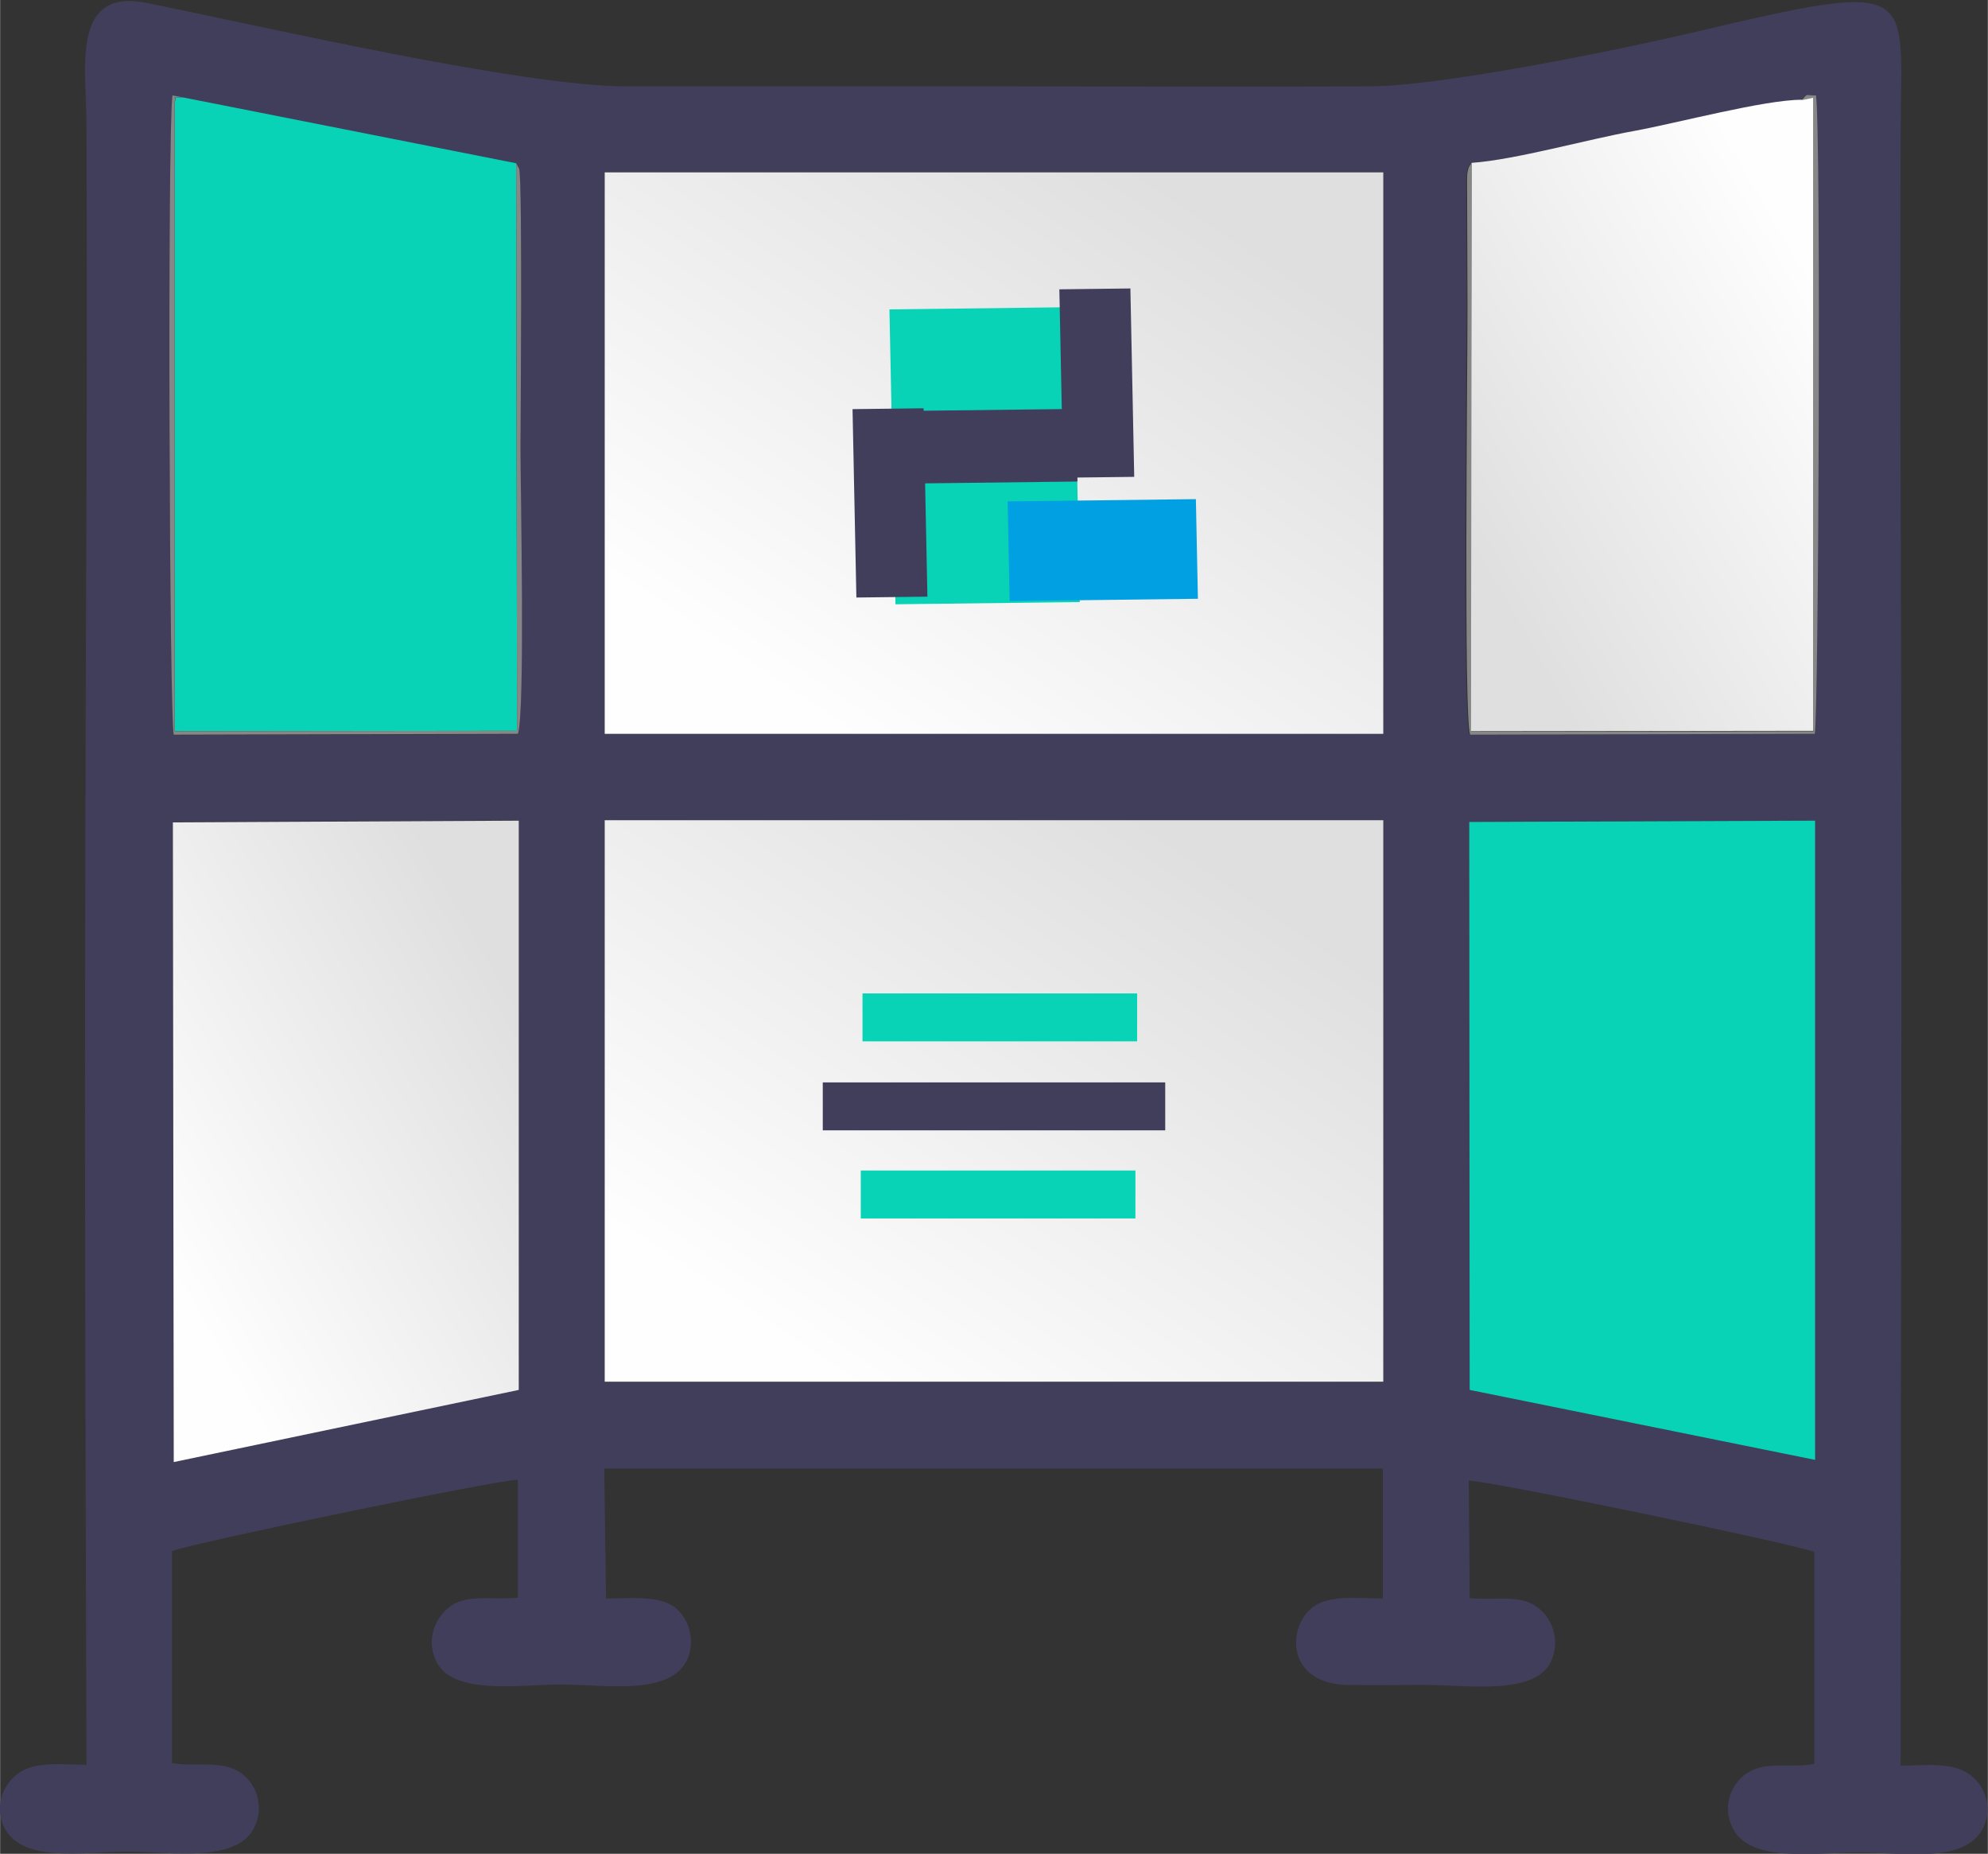 <?xml version="1.0" encoding="UTF-8"?> <!-- Creator: CorelDRAW 2021.5 --> <svg xmlns="http://www.w3.org/2000/svg" xmlns:xlink="http://www.w3.org/1999/xlink" xmlns:xodm="http://www.corel.com/coreldraw/odm/2003" xml:space="preserve" width="42.146mm" height="39.293mm" style="shape-rendering:geometricPrecision; text-rendering:geometricPrecision; image-rendering:optimizeQuality; fill-rule:evenodd; clip-rule:evenodd" viewBox="0 0 46.03 42.92"><rect x="0" y="0" width="46.03" height="42.92" fill="#333333" stroke="none"/> <defs> <style type="text/css"> <![CDATA[ .fil8 {fill:#00A0E3} .fil4 {fill:#08D3B7} .fil7 {fill:#413E5C} .fil0 {fill:#413E5C} .fil6 {fill:#878787} .fil5 {fill:url(#id0)} .fil3 {fill:url(#id1)} .fil1 {fill:url(#id2)} .fil2 {fill:url(#id3)} ]]> </style> <linearGradient id="id0" gradientUnits="userSpaceOnUse" x1="33.67" y1="12.12" x2="42.38" y2="7.07"> <stop offset="0" style="stop-opacity:1; stop-color:#DFDFE0"></stop> <stop offset="1" style="stop-opacity:1; stop-color:#FEFEFE"></stop> </linearGradient> <linearGradient id="id1" gradientUnits="userSpaceOnUse" x1="3.61" y1="28.96" x2="12.41" y2="23.87"> <stop offset="0" style="stop-opacity:1; stop-color:#FEFEFE"></stop> <stop offset="1" style="stop-opacity:1; stop-color:#DFDFE0"></stop> </linearGradient> <linearGradient id="id2" gradientUnits="userSpaceOnUse" xlink:href="#id1" x1="18.9" y1="16.61" x2="27.13" y2="4.36"> </linearGradient> <linearGradient id="id3" gradientUnits="userSpaceOnUse" xlink:href="#id1" x1="18.9" y1="31.61" x2="27.13" y2="19.37"> </linearGradient> </defs> <g id="Слой_x0020_1">  <g id="_2218769675184"> <path class="fil0" d="M34.02 19.03l8.01 -0.03 -0 14.8 -8 -1.62 -0.01 -13.16zm-30 14.81l-0.02 -14.81 8.01 -0.04 0 13.17 -7.99 1.67zm9.98 -2.28l0 -12.56 18.03 -0 0 13 -18.03 0 0 -0.44zm20.07 -27.78c1.02,-0.07 2.7,-0.55 3.77,-0.74 0.99,-0.18 3.01,-0.72 3.86,-0.72 0.15,-0.17 0.07,-0.11 0.33,-0.11 0.12,0.85 0.06,14.51 -0.03,14.78l-7.98 0.02c-0.15,-0.43 -0.07,-8.36 -0.06,-9.92l-0.01 -2.86c0,-0.04 0.01,-0.21 0.01,-0.24 0.03,-0.15 0.05,-0.14 0.09,-0.21zm-29.81 -1.51l7.69 1.52 0.07 0.13c0.08,0.32 0.03,6.16 0.03,6.44 -0.01,0.96 0.1,6.17 -0.06,6.64l-7.97 0.02c-0.1,-0.33 -0.15,-13.89 -0.03,-14.8l0.27 0.05zm9.74 13.3l-0 -11.59 18.03 -0 -0 13 -18.03 0 0 -1.42zm-11.99 25.29c-0.51,-0 -1.15,-0.09 -1.55,0.17 -0.32,0.21 -0.6,0.67 -0.4,1.2 0.37,0.95 1.92,0.63 2.92,0.64 1.01,0.01 2.52,0.26 2.91,-0.57 0.25,-0.52 -0,-1.05 -0.33,-1.26 -0.44,-0.3 -1.03,-0.12 -1.58,-0.22l0 -4.91c0.53,-0.2 7.59,-1.66 8.01,-1.65l-0 2.73c-0.56,0.06 -1.15,-0.09 -1.55,0.19 -0.34,0.24 -0.58,0.73 -0.36,1.24 0.35,0.85 1.92,0.58 2.93,0.58 1.07,0.01 2.54,0.26 2.91,-0.6 0.2,-0.47 -0.01,-0.97 -0.3,-1.19 -0.38,-0.28 -1.06,-0.2 -1.59,-0.2l-0.04 -3.01 18.03 -0 -0 3.01c-0.54,0 -1.18,-0.09 -1.58,0.17 -0.64,0.42 -0.7,1.8 0.76,1.83 0.59,0.01 1.2,-0 1.8,-0 1,-0 2.59,0.26 2.93,-0.58 0.2,-0.49 -0.01,-0.98 -0.32,-1.21 -0.4,-0.32 -1,-0.16 -1.58,-0.22l-0.02 -2.72c0.42,-0.01 7.52,1.46 8,1.65l0 4.91c-0.54,0.1 -1.08,-0.07 -1.52,0.19 -0.34,0.2 -0.62,0.69 -0.4,1.23 0.36,0.89 1.9,0.63 2.94,0.63 0.97,-0.01 2.49,0.29 2.9,-0.59 0.23,-0.5 0,-0.99 -0.33,-1.22 -0.42,-0.3 -1.05,-0.2 -1.59,-0.2 0,-11.47 0.04,-17.82 0,-29.29 -0.01,-2.85 -0.01,-5.71 -0,-8.56 0.01,-3.32 0.49,-3.53 -4.88,-2.26 -1.72,0.4 -5.78,1.23 -7.44,1.23 -2.88,0.01 -5.77,0 -8.65,0 -2.85,-0 -5.71,0 -8.56,-0 -2.43,-0.01 -8.37,-1.38 -11.07,-1.93 -1.77,-0.36 -1.42,1.47 -1.41,2.8 0.01,2.88 0.01,5.77 0,8.65 -0.05,11.49 -0.04,17.88 -0,29.37z"></path> <path class="fil1" d="M14 16.99l18.03 -0 0 -13 -18.03 0 0 11.59 -0 1.42z"></path> <path class="fil2" d="M14 31.99l18.03 -0 -0 -13 -18.03 0 -0 12.56 0 0.44z"></path> <path class="fil3" d="M12.01 32.17l-0 -13.17 -8.01 0.04 0.02 14.81 7.99 -1.67z"></path> <path class="fil4" d="M34.03 32.18l8 1.62 0 -14.8 -8.01 0.03 0.01 13.16z"></path> <path class="fil5" d="M34.07 3.78l-0.02 13.15 7.94 -0.01 -0 -14.67 -0.28 0.06c-0.85,0 -2.88,0.54 -3.86,0.72 -1.07,0.19 -2.76,0.67 -3.77,0.74z"></path> <path class="fil4" d="M11.95 3.78l-7.69 -1.52c-0.37,-0.01 -0.12,-0.02 -0.22,0.09l-0 14.58 7.93 -0.01 -0.02 -13.14z"></path> <path class="fil6" d="M11.95 3.78l0.02 13.14 -7.93 0.01 0 -14.58c0.09,-0.11 -0.16,-0.1 0.22,-0.09l-0.27 -0.05c-0.12,0.9 -0.07,14.47 0.03,14.8l7.97 -0.02c0.17,-0.47 0.06,-5.68 0.06,-6.64 0,-0.28 0.05,-6.12 -0.03,-6.44l-0.07 -0.13z"></path> <path class="fil6" d="M34.07 3.78c-0.04,0.07 -0.06,0.05 -0.09,0.21 -0.01,0.03 -0.01,0.2 -0.01,0.24l0.01 2.86c-0,1.56 -0.09,9.49 0.06,9.92l7.98 -0.02c0.09,-0.27 0.15,-13.93 0.03,-14.78 -0.27,-0 -0.18,-0.06 -0.33,0.11l0.28 -0.06 0 14.67 -7.94 0.01 0.02 -13.15z"></path> <rect class="fil4" transform="matrix(-0.914 0.011 -0.019 -0.934 25.001 13.939)" width="4.67" height="7.31"></rect> <rect class="fil7" transform="matrix(0.914 -0.011 0.019 0.934 21.276 9.511)" width="3.98" height="1.8"></rect> <rect class="fil7" transform="matrix(-0.019 -0.934 0.914 -0.011 24.617 11.06)" width="4.67" height="1.8"></rect> <rect class="fil7" transform="matrix(-0.019 -0.934 0.914 -0.011 19.828 13.834)" width="4.67" height="1.8"></rect> <rect class="fil8" transform="matrix(-0.914 0.011 -0.019 -0.934 27.737 13.863)" width="4.77" height="2.47"></rect> <rect class="fil4" x="19.97" y="23" width="6.36" height="1.11"></rect> <rect class="fil4" x="19.93" y="27.1" width="6.36" height="1.11"></rect> <rect class="fil7" x="19.05" y="25.06" width="7.93" height="1.11"></rect> </g> </g> </svg> 